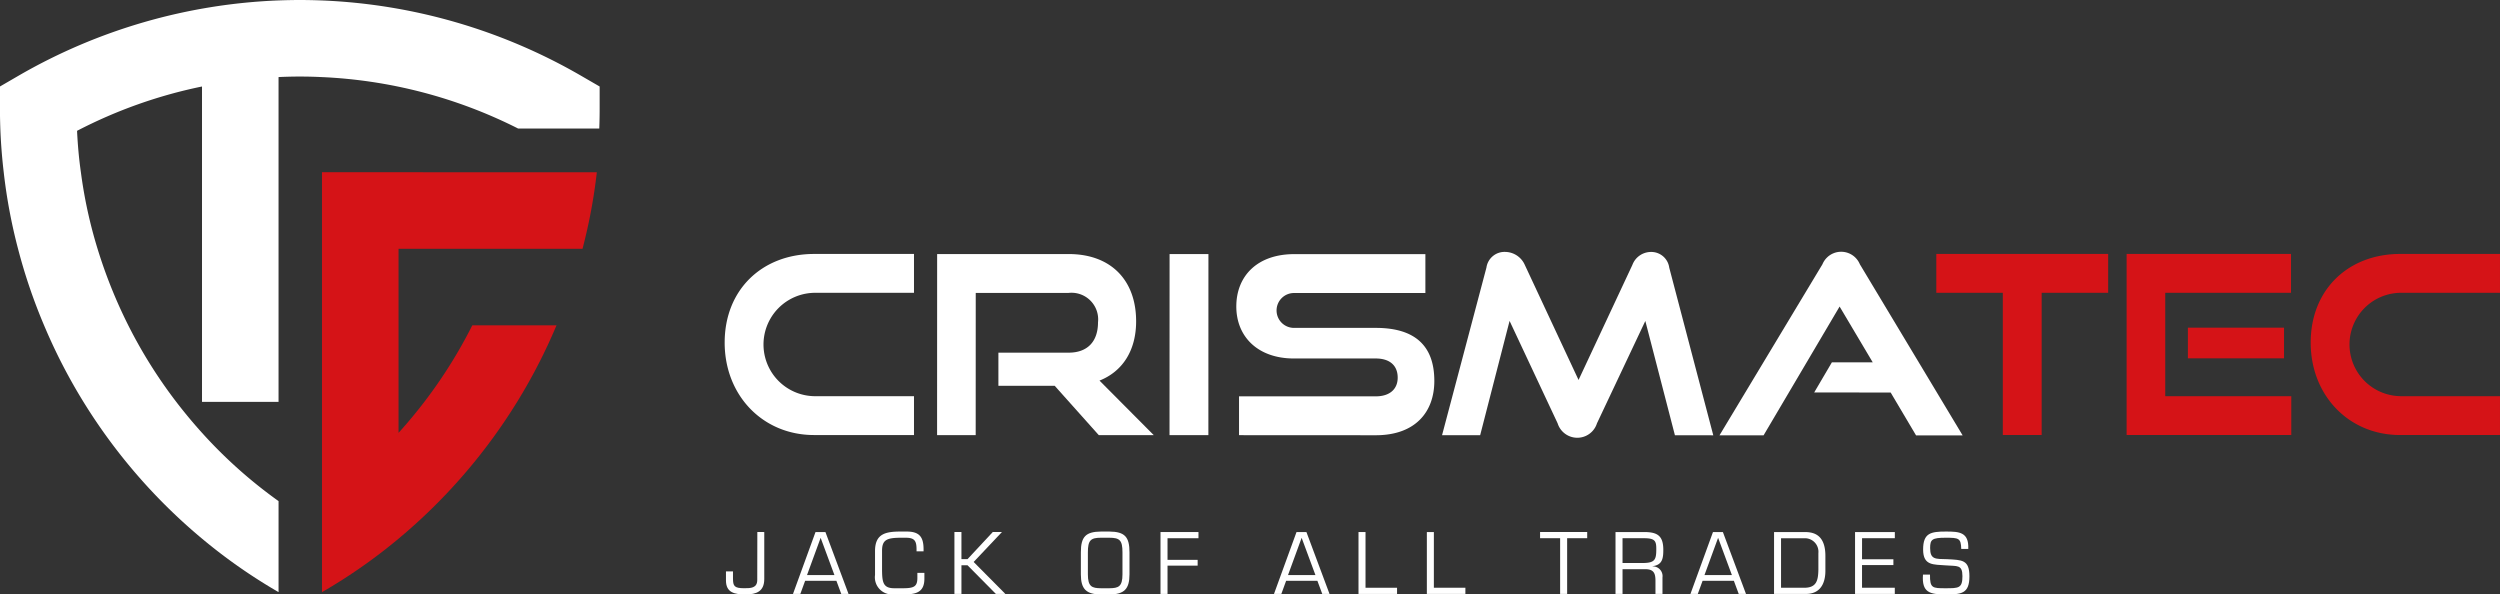 <?xml version="1.0" encoding="UTF-8"?>
<svg xmlns="http://www.w3.org/2000/svg" width="332" height="78.942" viewBox="0 0 332 78.942">
  <rect x="0" y="0" width="332" height="78.942" fill="#333333" stroke="none"/>
  <g id="logo_negativ" transform="translate(955 -4450.122)">
    <path id="Pfad_1" data-name="Pfad 1" d="M137.763,68.487v2.926q0,1.329-.05,2.655H126.934a64,64,0,0,0-26.164-6.834c-.938-.045-1.876-.068-2.825-.068s-1.886.024-2.824.068v43.137H84.956V68.487a63.72,63.72,0,0,0-16.593,5.886c.091,1.852.248,3.682.509,5.5a61.739,61.739,0,0,0,2.213,10.166A65.4,65.4,0,0,0,75.163,100.2a64.134,64.134,0,0,0,6.371,10.166c1.084,1.412,2.226,2.79,3.422,4.112a62.858,62.858,0,0,0,10.166,9.07v12.086a72.4,72.4,0,0,1-10.166-7.105,74.72,74.72,0,0,1-15.745-18.163,73.762,73.762,0,0,1-5.23-10.166,72.852,72.852,0,0,1-3.457-10.165,71.382,71.382,0,0,1-1.9-10.166,72.546,72.546,0,0,1-.5-8.461V68.487l2.529-1.468a74.69,74.69,0,0,1,34.463-9.963c.937-.033,1.887-.056,2.824-.056s1.887.022,2.825.056a74.691,74.691,0,0,1,34.462,9.963Z" transform="translate(-1013.13 4393.122)" fill="#fff"></path>
    <path id="Pfad_2" data-name="Pfad 2" d="M172.357,118.1v55.766a72.368,72.368,0,0,0,10.166-7.1A74.723,74.723,0,0,0,198.269,148.6a73.842,73.842,0,0,0,5.23-10.166H192.316a64.172,64.172,0,0,1-6.371,10.166c-1.084,1.412-2.225,2.79-3.423,4.112V128.267h24.432a71.377,71.377,0,0,0,1.9-10.166Z" transform="translate(-1084.596 4354.894)" fill="#d51317"></path>
    <g id="Gruppe_1" data-name="Gruppe 1" transform="translate(-858.764 4483.557)">
      <path id="Pfad_3" data-name="Pfad 3" d="M327.075,171.138c-6.847,0-11.873-5.3-11.871-12.275,0-7.078,5.032-11.774,11.878-11.772l13.264,0,0,5.16-13.264,0a6.865,6.865,0,0,0,0,13.727l13.264,0v5.16Z" transform="translate(-315.204 -146.8)" fill="#fff"></path>
      <path id="Pfad_4" data-name="Pfad 4" d="M412.038,171.157l-5.853-6.551-7.476,0v-4.4l9.328,0c2.514,0,3.9-1.487,3.9-4.034a3.538,3.538,0,0,0-3.9-3.9l-12.338,0-.006,18.887h-5.127l.007-24.048,17.465,0c5.623,0,8.963,3.476,8.961,8.934,0,3.936-1.854,6.681-4.865,7.871l7.209,7.246Z" transform="translate(-362.357 -146.808)" fill="#fff"></path>
      <path id="Pfad_5" data-name="Pfad 5" d="M473.016,171.175l.007-24.048,5.16,0-.007,24.048Z" transform="translate(-413.939 -146.823)" fill="#fff"></path>
      <path id="Pfad_6" data-name="Pfad 6" d="M497.071,171.187l0-5.16,18.159.005c1.852,0,2.911-.958,2.912-2.48,0-1.621-1.058-2.547-2.91-2.548l-10.882,0c-4.73,0-7.64-2.847-7.639-6.915,0-3.969,2.714-6.945,7.709-6.944l17.4.005,0,5.16-17.4,0a2.316,2.316,0,1,0,0,4.631l10.816,0c5.061,0,7.773,2.252,7.771,7.048,0,4.135-2.549,7.21-7.776,7.208Z" transform="translate(-428.764 -146.832)" fill="#fff"></path>
      <path id="Pfad_7" data-name="Pfad 7" d="M600.617,170.72l-3.931-15.183-6.421,13.593a2.739,2.739,0,0,1-5.226,0l-6.38-13.6-3.907,15.181-5.061,0,5.894-22.259a2.428,2.428,0,0,1,2.515-2.084,2.889,2.889,0,0,1,2.579,1.721l7.14,15.284,7.149-15.279a2.644,2.644,0,0,1,2.448-1.72,2.407,2.407,0,0,1,2.447,2.085l5.848,22.263Z" transform="translate(-474.423 -146.349)" fill="#fff"></path>
      <path id="Pfad_8" data-name="Pfad 8" d="M694.228,170.7l-3.372-5.691L680.7,165l2.35-4,5.425,0-4.4-7.411-10.094,17.1-5.855,0L681.8,147.97a2.687,2.687,0,0,1,4.962,0L700.414,170.7Z" transform="translate(-536.012 -146.316)" fill="#fff"></path>
    </g>
    <g id="Gruppe_2" data-name="Gruppe 2" transform="translate(-697.859 4483.846)">
      <path id="Pfad_9" data-name="Pfad 9" d="M753.863,171.136V152.248h-8.832v-5.16h22.824v5.16h-8.832v18.887Z" transform="translate(-745.031 -147.088)" fill="#d51317"></path>
      <path id="Pfad_10" data-name="Pfad 10" d="M812.543,171.136V147.088h21.831v5.16h-16.7v13.727h16.737v5.16Zm8.137-10.188v-4.068h12.768v4.068Z" transform="translate(-787.27 -147.088)" fill="#d51317"></path>
      <path id="Pfad_11" data-name="Pfad 11" d="M889.721,171.136c-6.847,0-11.875-5.293-11.875-12.272,0-7.078,5.028-11.776,11.875-11.776h13.264v5.16H889.721a6.865,6.865,0,0,0,0,13.727h13.264v5.16Z" transform="translate(-828.127 -147.088)" fill="#d51317"></path>
    </g>
    <g id="Gruppe_3" data-name="Gruppe 3" transform="translate(-858.591 4520.711)">
      <path id="Pfad_12" data-name="Pfad 12" d="M320.752,245.741v6.237c0,1.644-1.031,2.05-2.5,2.05-1.425,0-2.587-.231-2.587-1.853V250.97h.932v.932c0,1.019.175,1.3,1.491,1.3.844,0,1.732,0,1.732-1.1l.011-6.369Z" transform="translate(-315.666 -245.675)" fill="#fff"></path>
      <path id="Pfad_13" data-name="Pfad 13" d="M341.051,252.219l-.636,1.743h-.976l2.992-8.221h1.316l3.069,8.221h-.964l-.647-1.743Zm2.061-5.711-1.808,4.944h3.639Z" transform="translate(-330.54 -245.675)" fill="#fff"></path>
      <path id="Pfad_14" data-name="Pfad 14" d="M370.933,253.918a2.278,2.278,0,0,1-2.39-2.587v-3.179c0-2.324,1.436-2.587,3.431-2.587h.767c1.721,0,2.247.745,2.247,2.367v.263h-.932v-.23c0-1.151-.241-1.578-1.447-1.578h-.526c-1.929,0-2.609.23-2.609,1.732v2.258c0,1.874.077,2.718,1.633,2.718h1.107c1.491,0,1.951-.208,1.951-1.381v-.658h.932v.767c0,1.885-1.206,2.094-2.85,2.094Z" transform="translate(-348.748 -245.565)" fill="#fff"></path>
      <path id="Pfad_15" data-name="Pfad 15" d="M397.641,249.336h.811l3.354-3.6h1.217l-3.76,3.979,4.209,4.242h-1.26l-3.76-3.8h-.811v3.8h-.932v-8.221h.932Z" transform="translate(-366.371 -245.675)" fill="#fff"></path>
      <path id="Pfad_16" data-name="Pfad 16" d="M445.345,245.565c2.05.022,2.675.7,2.675,2.762v2.927c0,1.94-.7,2.664-2.675,2.664h-1.107c-1.973,0-2.675-.724-2.675-2.664v-2.927c0-2.061.625-2.74,2.675-2.762Zm-1.107.822c-1.381,0-1.743.34-1.743,1.94v2.927c0,1.633.537,1.831,1.743,1.841h1.107c1.206-.011,1.743-.208,1.743-1.841v-2.927c0-1.6-.362-1.94-1.743-1.94Z" transform="translate(-394.433 -245.565)" fill="#fff"></path>
      <path id="Pfad_17" data-name="Pfad 17" d="M470.749,249.435h4v.767h-4v3.76h-.932v-8.221h5.042v.822h-4.11Z" transform="translate(-412.111 -245.675)" fill="#fff"></path>
      <path id="Pfad_18" data-name="Pfad 18" d="M511.686,252.219l-.636,1.743h-.976l2.992-8.221h1.315l3.069,8.221h-.965l-.647-1.743Zm2.061-5.711-1.808,4.944h3.639Z" transform="translate(-437.298 -245.675)" fill="#fff"></path>
      <path id="Pfad_19" data-name="Pfad 19" d="M540.988,253.14h4.187v.822h-5.119v-8.221h.932Z" transform="translate(-456.056 -245.675)" fill="#fff"></path>
      <path id="Pfad_20" data-name="Pfad 20" d="M565.231,253.14h4.187v.822H564.3v-8.221h.932Z" transform="translate(-471.223 -245.675)" fill="#fff"></path>
      <path id="Pfad_21" data-name="Pfad 21" d="M608.064,253.962h-.932v-7.4h-2.664v-.822h6.259v.822h-2.664Z" transform="translate(-496.356 -245.675)" fill="#fff"></path>
      <path id="Pfad_22" data-name="Pfad 22" d="M632.161,253.962h-.932v-8.221h3.793c1.776,0,2.554.493,2.554,2.367,0,1.151-.131,2.006-1.436,2.17v.022a1.3,1.3,0,0,1,1.326,1.48v2.181h-.931v-1.743c0-1.041-.252-1.545-1.381-1.545h-2.992Zm2.872-4.111c1.436-.044,1.611-.482,1.611-1.842,0-1.052-.142-1.447-1.611-1.447h-2.872v3.288Z" transform="translate(-513.098 -245.675)" fill="#fff"></path>
      <path id="Pfad_23" data-name="Pfad 23" d="M659.425,252.219l-.636,1.743h-.976l2.992-8.221h1.316l3.069,8.221h-.964l-.647-1.743Zm2.061-5.711-1.808,4.944h3.639Z" transform="translate(-529.731 -245.675)" fill="#fff"></path>
      <path id="Pfad_24" data-name="Pfad 24" d="M687.473,245.741h4c1,0,2.817.131,2.817,3.168v1.962c0,.811-.132,3.091-2.6,3.091h-4.22Zm4,7.4c1.645,0,1.863-.965,1.886-2.433v-2.16a1.8,1.8,0,0,0-1.732-1.984H688.4v6.577Z" transform="translate(-548.287 -245.675)" fill="#fff"></path>
      <path id="Pfad_25" data-name="Pfad 25" d="M717.127,249.358h4.165v.767h-4.165v3.015h4.352v.822H716.2v-8.221h5.283v.822h-4.352Z" transform="translate(-566.258 -245.675)" fill="#fff"></path>
      <path id="Pfad_26" data-name="Pfad 26" d="M740.283,247.954c0-2.192,1.009-2.389,3.036-2.389,1.776,0,3.058.077,2.96,2.313h-.932c-.043-1.436-.318-1.491-2.061-1.491-1.819,0-2.072.23-2.072,1.37,0,1.567.745,1.436,2.28,1.48,1.951.109,2.938.054,2.938,2.28,0,2.324-1.1,2.4-3.168,2.4-2.094,0-3.179-.252-3-2.631h.932c-.022,1.809.329,1.809,2.072,1.809s2.236,0,2.236-1.611c0-1.567-.7-1.3-2.2-1.425C741.675,249.928,740.283,250.125,740.283,247.954Z" transform="translate(-581.302 -245.565)" fill="#fff"></path>
    </g>
  </g>
</svg>
